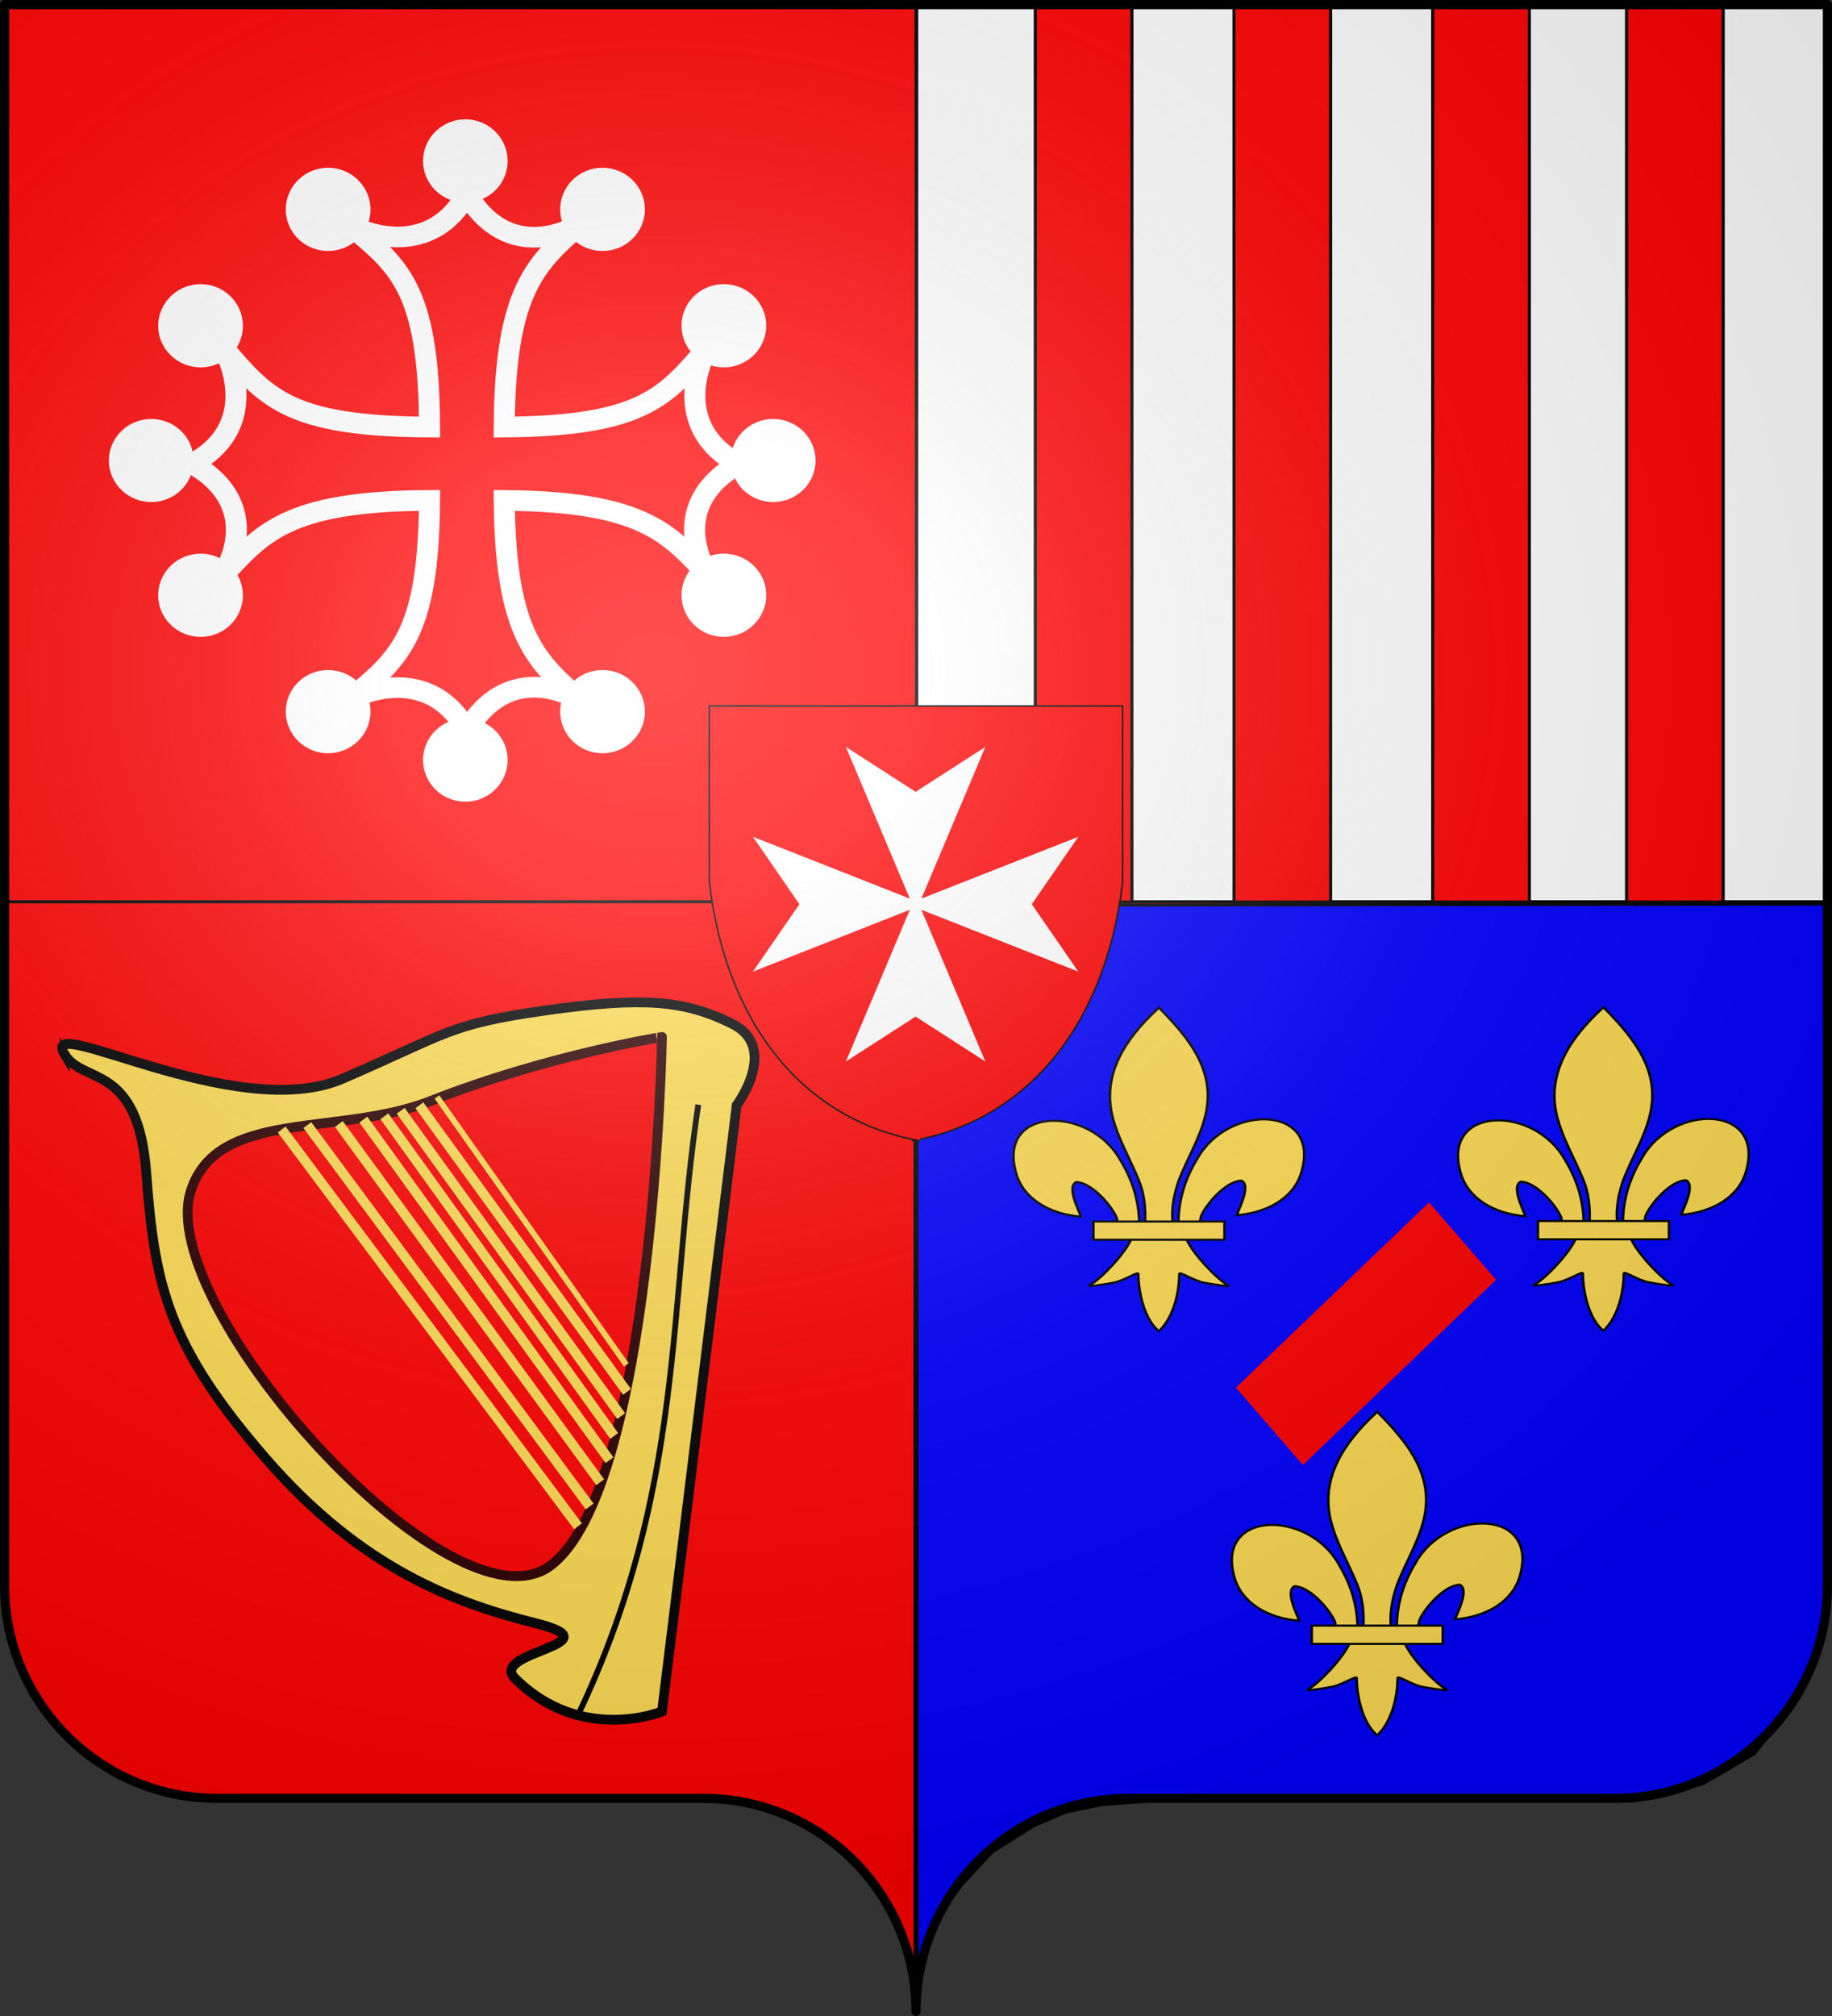 <svg xmlns="http://www.w3.org/2000/svg" xmlns:xlink="http://www.w3.org/1999/xlink" height="660" width="600" version="1.0"><rect width="100%" height="100%" fill="#333333" stroke="none"/><defs><linearGradient id="a"><stop style="stop-color:white;stop-opacity:.314" offset="0"/><stop offset=".19" style="stop-color:white;stop-opacity:.251"/><stop style="stop-color:#6b6b6b;stop-opacity:.125" offset=".6"/><stop style="stop-color:black;stop-opacity:.125" offset="1"/></linearGradient><linearGradient id="b"><stop style="stop-color:white;stop-opacity:0" offset="0"/><stop style="stop-color:black;stop-opacity:.646" offset="1"/></linearGradient><radialGradient xlink:href="#a" id="c" gradientUnits="userSpaceOnUse" gradientTransform="matrix(1.551 0 0 1.35 -227.894 -51.264)" cx="285.186" cy="200.448" fx="285.186" fy="200.448" r="300"/></defs><path style="fill:red;fill-opacity:1;fill-rule:nonzero;stroke:none;stroke-width:5;stroke-linecap:round;stroke-linejoin:round;stroke-miterlimit:4;stroke-dashoffset:0;stroke-opacity:1" d="M300 657.377c0-38.504 31.203-69.754 69.65-69.754h159.2c38.447 0 69.65-31.25 69.65-69.753V.377H1.5V517.87c0 38.504 31.203 69.753 69.65 69.753h159.2c38.447 0 69.65 31.25 69.65 69.754z"/><g style="fill:#fff"><path style="color:#000;fill:#fff;fill-opacity:1;fill-rule:evenodd;stroke:#fff;stroke-width:21.375;stroke-linecap:round;stroke-linejoin:bevel;marker:none;marker-start:none;marker-mid:none;marker-end:none;stroke-miterlimit:4;stroke-dashoffset:0;stroke-opacity:1;visibility:visible;display:block" d="M10.688 230.79c0 9.625 7.897 17.414 17.522 17.414 9.625 0 17.413-7.789 17.413-17.414 0-9.625-7.788-17.413-17.413-17.413s-17.522 7.788-17.522 17.413zm32.759 91.203c0 9.625 7.897 17.414 17.522 17.414 9.625 0 17.414-7.789 17.414-17.414 0-9.625-7.79-17.522-17.414-17.522-9.625 0-17.522 7.897-17.522 17.522zm0-182.297c0 9.625 7.897 17.413 17.522 17.413 9.625 0 17.414-7.788 17.414-17.413s-7.79-17.522-17.414-17.522c-9.625 0-17.522 7.897-17.522 17.522z" transform="matrix(.493 0 0 .484 35.648 39.058)"/><path style="color:#000;fill:#fff;fill-opacity:1;fill-rule:evenodd;stroke:#fff;stroke-width:21.375;stroke-linecap:round;stroke-linejoin:bevel;marker:none;marker-start:none;marker-mid:none;marker-end:none;stroke-miterlimit:4;stroke-dashoffset:0;stroke-opacity:1;visibility:visible;display:block" d="M458.812 230.79c0-9.625-7.897-17.413-17.522-17.413-9.625 0-17.413 7.788-17.413 17.413s7.788 17.414 17.413 17.414 17.522-7.789 17.522-17.414zm-32.759-91.203c0-9.625-7.897-17.413-17.522-17.413-9.625 0-17.413 7.788-17.413 17.413s7.788 17.522 17.413 17.522 17.522-7.897 17.522-17.522zm0 182.298c0-9.625-7.897-17.414-17.522-17.414-9.625 0-17.413 7.789-17.413 17.414 0 9.624 7.788 17.522 17.413 17.522s17.522-7.898 17.522-17.522z" transform="matrix(.493 0 0 .484 35.648 39.058)"/><path style="color:#000;fill:red;fill-opacity:1;fill-rule:evenodd;stroke:#fff;stroke-width:13.974;stroke-linecap:round;stroke-linejoin:miter;marker:none;marker-start:none;marker-mid:none;marker-end:none;stroke-miterlimit:4;stroke-dashoffset:0;stroke-opacity:1;visibility:visible;display:block" d="M237.864 50.458c-23.03 42.27-65.627 28.494-79.231 20.025 33.902 28.669 54.033 43.054 54.417 137.676-94.622-.384-109.007-20.515-137.676-54.418 8.47 13.605 22.245 56.202-20.025 79.232 43.327 25.143 28.572 63.56 19.046 77.163 27.118-30.258 43.97-51.937 138.655-52.349-.678 92.709-20.77 107.264-54.417 135.716 13.604-8.469 56.202-22.244 79.231 20.026 25.143-43.327 63.56-28.572 77.164-19.046-30.031-26.914-51.623-43.882-52.35-136.696 92.804.73 109.892 22.32 136.805 52.35-9.515-13.59-24.32-51.91 18.828-77.055-42.165-23.04-28.38-65.745-19.916-79.34-28.451 33.644-43.022 53.737-135.717 54.417.412-94.687 22.092-111.646 52.35-138.764-13.605 9.526-52.02 24.39-77.164-18.937z" transform="matrix(.493 0 0 .484 35.648 39.058)"/><path style="color:#000;fill:#fff;fill-opacity:1;fill-rule:evenodd;stroke:#fff;stroke-width:21.375;stroke-linecap:round;stroke-linejoin:bevel;marker:none;marker-start:none;marker-mid:none;marker-end:none;stroke-miterlimit:4;stroke-dashoffset:0;stroke-opacity:1;visibility:visible;display:block" d="M236.83 10.688c-9.625 0-17.413 7.897-17.413 17.522 0 9.625 7.788 17.413 17.413 17.413s17.414-7.788 17.414-17.413-7.789-17.522-17.414-17.522zm-91.203 32.759c-9.625 0-17.413 7.897-17.413 17.522 0 9.625 7.788 17.413 17.413 17.413s17.522-7.788 17.522-17.413-7.897-17.522-17.522-17.522zm182.298 0c-9.625 0-17.414 7.897-17.414 17.522 0 9.625 7.789 17.413 17.413 17.413 9.625 0 17.523-7.788 17.523-17.413s-7.898-17.522-17.522-17.522z" transform="matrix(.493 0 0 .484 35.648 39.058)"/><path style="color:#000;fill:#fff;fill-opacity:1;fill-rule:evenodd;stroke:#fff;stroke-width:21.375;stroke-linecap:round;stroke-linejoin:bevel;marker:none;marker-start:none;marker-mid:none;marker-end:none;stroke-miterlimit:4;stroke-dashoffset:0;stroke-opacity:1;visibility:visible;display:block" d="M236.83 450.893c-9.625 0-17.413-7.897-17.413-17.522 0-9.625 7.788-17.414 17.413-17.414s17.414 7.789 17.414 17.414c0 9.624-7.789 17.522-17.414 17.522zm-91.203-32.76c-9.625 0-17.413-7.897-17.413-17.522 0-9.624 7.788-17.413 17.413-17.413s17.522 7.789 17.522 17.413c0 9.625-7.897 17.523-17.522 17.523zm182.298 0c-9.625 0-17.414-7.897-17.414-17.522 0-9.624 7.789-17.413 17.413-17.413 9.625 0 17.523 7.789 17.523 17.413 0 9.625-7.898 17.523-17.522 17.523z" transform="matrix(.493 0 0 .484 35.648 39.058)"/></g><path style="fill:none;fill-rule:evenodd;stroke:#000;stroke-width:1px;stroke-linecap:butt;stroke-linejoin:miter;stroke-opacity:1" d="m300 1.27.24 293.953H1.122L1.684 1.717l16.274.561L300 1.27z"/><path style="fill:#fff;fill-rule:evenodd;stroke:#000;stroke-width:1px;stroke-linecap:butt;stroke-linejoin:miter;stroke-opacity:1" d="M300.24 295.223h299.117L598.235 1.156 300.24.595v294.628z"/><path style="fill:none;fill-rule:evenodd;stroke:#000;stroke-width:1px;stroke-linecap:butt;stroke-linejoin:miter;stroke-opacity:1" d="M299.679 295.223v359.726"/><path style="fill:#fd5;fill-rule:evenodd;stroke:#000;stroke-width:1.685px;stroke-linecap:butt;stroke-linejoin:miter;stroke-opacity:1" d="M10.285 33.138c3.236 5.2 12.752 1.35 14.159 20.425 1.415 19.197 3.742 29.504 20.63 48.795 16.89 19.29 33.273 24.964 46.926 28.369 14.311 3.568-8.321 4.849-3.64 9.456 11.529 11.347 25.485 5.674 25.485 5.674l12.945-104.02s7.484-9.929-.81-13.995c-8.292-4.066-15.473-4.634-32.362-2.27-16.889 2.365-16.976 3.966-35.194 11.726-18.451 7.86-52.938-11.873-48.139-4.16z" transform="matrix(1.889 0 0 1.908 1.762 282.016)"/><path style="fill:red;fill-rule:evenodd;stroke:#2b0000;stroke-width:1.685px;stroke-linecap:butt;stroke-linejoin:miter;stroke-opacity:1" d="M32.13 56.59c-6.27 19.672 45.21 76.689 62.297 64.302 18.002-13.05 19.418-90.78 19.418-90.78S93.746 33.289 73.796 41.08c-15.979 6.241-37.115 1.23-41.666 15.508z" transform="matrix(1.889 0 0 1.908 1.762 282.016)"/><path d="M98.142 146.444c18.38-38.403 15.426-69.586 20.678-104.378" style="fill:#fd5;fill-rule:evenodd;stroke:#000;stroke-width:1px;stroke-linecap:butt;stroke-linejoin:miter;stroke-opacity:1" transform="matrix(1.889 0 0 1.908 4.242 281.39)"/><path style="fill:none;fill-rule:evenodd;stroke:#fd5;stroke-width:1.685px;stroke-linecap:butt;stroke-linejoin:miter;stroke-opacity:1" d="M99.282 114.084 47.906 45.998M101.304 110.68 52.356 45.241M57.817 45.053l45.308 61.466M62.065 44.296l42.678 58.44M105.552 98.575 65.706 43.73M106.766 95.17 68.537 42.784M107.777 91.01 71.774 41.837" transform="matrix(1.889 0 0 1.908 1.762 282.016)"/><path d="M106.347 86.705 73.524 40.753" style="fill:none;fill-rule:evenodd;stroke:#fd5;stroke-width:1px;stroke-linecap:butt;stroke-linejoin:miter;stroke-opacity:1" transform="matrix(1.889 0 0 1.908 4.242 281.39)"/><path style="fill:#00f;fill-rule:evenodd;stroke:#000;stroke-width:1px;stroke-linecap:butt;stroke-linejoin:miter;stroke-opacity:1" d="M300.316 296.364V649.54l5.953-21.032 8.73-11.508 9.92-10.714 13.89-8.73 10.317-4.365 11.508-2.381 15.873-1.19h158.73l22.222-5.556 17.064-9.92 13.492-17.064 7.143-13.89 3.174-15.872 1.19-15.477-.396-215.873-298.81.397z"/><path d="M339.072 1.679v293.626h31.642V1.68h-31.642zM404.152 1.679v293.626h31.642V1.68h-31.642zM469.231 1.679v293.626h31.642V1.68h-31.642zM532.723 1.679v293.626h31.642V1.68h-31.642z" style="fill:red;fill-rule:evenodd;stroke:#000;stroke-width:1.024px;stroke-linecap:butt;stroke-linejoin:miter;stroke-opacity:1"/><path d="M-265.554 371.2h92.324v82.607c-7.451 67.547-42.113 111.862-92.324 121.327" style="fill:red;fill-rule:evenodd;stroke:#000;stroke-width:.706px;stroke-linecap:butt;stroke-linejoin:miter;stroke-opacity:1" transform="matrix(.747 0 0 .698 497.073 -27.974)"/><path style="fill:red;fill-rule:evenodd;stroke:#000;stroke-width:.706px;stroke-linecap:butt;stroke-linejoin:miter;stroke-opacity:1" d="M-262.12 371.2h-92.323v82.607c7.45 67.547 42.112 111.862 92.324 121.327" transform="matrix(.747 0 0 .698 497.073 -27.974)"/><path d="m246.73 311.216 51.375-20.231-20.93 49.658 22.832-14.714 22.833 14.714-20.93-49.658 51.374 20.231-15.222-22.07 15.222-22.07-51.374 20.23 20.93-49.657-22.833 14.713-22.833-14.713 20.93 49.658-51.373-20.231 15.221 22.07-15.221 22.07z" style="fill:#fff" transform="translate(-.137 6.873)"/><path style="opacity:1;fill:#fd5;fill-opacity:1;fill-rule:evenodd;stroke:#000;stroke-width:6;stroke-linecap:butt;stroke-linejoin:miter;stroke-miterlimit:4;stroke-dasharray:none;stroke-opacity:1;display:inline" d="M407.03 608.7c1.424-61.957 16.75-119.54 45.289-174.11 74.714-157.185 302.92-153.431 252.615 38.812-18.537 70.84-81.509 112.474-156.319 119.615 5.4-18.665 35.1-84.652 11.125-97.562-38.339 1.449-85.945 67.706-97.393 99.301-1.653 4.536-1.19 9.778-3.036 14.24" transform="matrix(.135 0 0 .116 402.505 461.346)"/><g style="opacity:1;display:inline"><g style="fill:#fcef3c;fill-opacity:1;stroke:#000;stroke-width:6;stroke-miterlimit:4;stroke-dasharray:none;stroke-opacity:1"><path style="fill:#fd5;fill-opacity:1;fill-rule:evenodd;stroke:#000;stroke-width:6;stroke-linecap:butt;stroke-linejoin:miter;stroke-miterlimit:4;stroke-dasharray:none;stroke-opacity:1" d="M350.523 657.372c-1.425-61.956-16.751-119.54-45.29-174.108-74.714-157.186-302.92-153.432-252.615 38.81 18.537 70.84 81.509 112.475 156.319 119.616-5.4-18.665-35.1-84.652-11.124-97.562 38.338 1.449 85.944 67.705 97.392 99.301 1.653 4.536 1.19 9.778 3.036 14.24" transform="matrix(.135 0 0 .116 397.297 456.176)"/><path style="fill:#fd5;fill-opacity:1;fill-rule:nonzero;stroke:#000;stroke-width:6;stroke-linecap:butt;stroke-linejoin:miter;stroke-miterlimit:4;stroke-dasharray:none;stroke-opacity:1" d="M393.626 57.12c-78.714 84.85-131.565 182.962-108.781 298.031 12.57 63.484 43.041 122.28 64.53 183.438 13.437 38.37 16.873 78.452 15.282 118.781h66.781c-3.196-40.626 3.807-79.998 15.282-118.781 20.474-61.538 51.625-119.906 64.53-183.438 24.129-118.779-32.506-208.36-108.437-297.656l-4.64-5.918-4.547 5.543z" transform="matrix(.135 0 0 .116 397.297 456.176)"/><path style="fill:#fd5;fill-opacity:1;fill-rule:evenodd;stroke:#000;stroke-width:6;stroke-linecap:butt;stroke-linejoin:miter;stroke-miterlimit:4;stroke-dasharray:none;stroke-opacity:1" d="M331.345 704.401c-13.962 39.13-70.889 110.792-101.125 131.22-7.843 5.297 37.486-3.052 57.78-7.5 26.62-5.835 61.218-34.198 60.407-24.188-.075 45.838 12.811 122.324 46.406 157.468l3.182 3.388 3.287-3.388c33.578-39.17 46.238-108.042 46.406-157.468-.81-10.01 33.788 18.353 60.407 24.187 20.295 4.449 65.623 12.798 57.78 7.5-30.236-20.427-87.131-92.089-101.093-131.219H331.345z" transform="matrix(.135 0 0 .116 397.297 456.176)"/><path style="fill:#fd5;fill-opacity:1;stroke:#000;stroke-width:6;stroke-miterlimit:4;stroke-dasharray:none;stroke-opacity:1" d="M239.352 655.379H557.24v51.503H239.352z" transform="matrix(.135 0 0 .116 397.297 456.176)"/></g></g><path d="M407.03 608.7c1.424-61.957 16.75-119.54 45.289-174.11 74.714-157.185 302.92-153.431 252.615 38.812-18.537 70.84-81.509 112.474-156.319 119.615 5.4-18.665 35.1-84.652 11.125-97.562-38.339 1.449-85.945 67.706-97.393 99.301-1.653 4.536-1.19 9.778-3.036 14.24" style="opacity:1;fill:#fd5;fill-opacity:1;fill-rule:evenodd;stroke:#000;stroke-width:6;stroke-linecap:butt;stroke-linejoin:miter;stroke-miterlimit:4;stroke-dasharray:none;stroke-opacity:1;display:inline" transform="matrix(.135 0 0 .116 476.582 328.904)"/><g style="opacity:1;display:inline"><g style="fill:#fcef3c;fill-opacity:1;stroke:#000;stroke-width:6;stroke-miterlimit:4;stroke-dasharray:none;stroke-opacity:1"><path d="M350.523 657.372c-1.425-61.956-16.751-119.54-45.29-174.108-74.714-157.186-302.92-153.432-252.615 38.81 18.537 70.84 81.509 112.475 156.319 119.616-5.4-18.665-35.1-84.652-11.124-97.562 38.338 1.449 85.944 67.705 97.392 99.301 1.653 4.536 1.19 9.778 3.036 14.24" style="fill:#fd5;fill-opacity:1;fill-rule:evenodd;stroke:#000;stroke-width:6;stroke-linecap:butt;stroke-linejoin:miter;stroke-miterlimit:4;stroke-dasharray:none;stroke-opacity:1" transform="matrix(.135 0 0 .116 471.375 323.734)"/><path d="M393.626 57.12c-78.714 84.85-131.565 182.962-108.781 298.031 12.57 63.484 43.041 122.28 64.53 183.438 13.437 38.37 16.873 78.452 15.282 118.781h66.781c-3.196-40.626 3.807-79.998 15.282-118.781 20.474-61.538 51.625-119.906 64.53-183.438 24.129-118.779-32.506-208.36-108.437-297.656l-4.64-5.918-4.547 5.543z" style="fill:#fd5;fill-opacity:1;fill-rule:nonzero;stroke:#000;stroke-width:6;stroke-linecap:butt;stroke-linejoin:miter;stroke-miterlimit:4;stroke-dasharray:none;stroke-opacity:1" transform="matrix(.135 0 0 .116 471.375 323.734)"/><path d="M331.345 704.401c-13.962 39.13-70.889 110.792-101.125 131.22-7.843 5.297 37.486-3.052 57.78-7.5 26.62-5.835 61.218-34.198 60.407-24.188-.075 45.838 12.811 122.324 46.406 157.468l3.182 3.388 3.287-3.388c33.578-39.17 46.238-108.042 46.406-157.468-.81-10.01 33.788 18.353 60.407 24.187 20.295 4.449 65.623 12.798 57.78 7.5-30.236-20.427-87.131-92.089-101.093-131.219H331.345z" style="fill:#fd5;fill-opacity:1;fill-rule:evenodd;stroke:#000;stroke-width:6;stroke-linecap:butt;stroke-linejoin:miter;stroke-miterlimit:4;stroke-dasharray:none;stroke-opacity:1" transform="matrix(.135 0 0 .116 471.375 323.734)"/><path style="fill:#fd5;fill-opacity:1;stroke:#000;stroke-width:6;stroke-miterlimit:4;stroke-dasharray:none;stroke-opacity:1" d="M239.352 655.379H557.24v51.503H239.352z" transform="matrix(.135 0 0 .116 471.375 323.734)"/></g></g><path style="opacity:1;fill:#fd5;fill-opacity:1;fill-rule:evenodd;stroke:#000;stroke-width:6;stroke-linecap:butt;stroke-linejoin:miter;stroke-miterlimit:4;stroke-dasharray:none;stroke-opacity:1;display:inline" d="M407.03 608.7c1.424-61.957 16.75-119.54 45.289-174.11 74.714-157.185 302.92-153.431 252.615 38.812-18.537 70.84-81.509 112.474-156.319 119.615 5.4-18.665 35.1-84.652 11.125-97.562-38.339 1.449-85.945 67.706-97.393 99.301-1.653 4.536-1.19 9.778-3.036 14.24" transform="matrix(.135 0 0 .116 331 329.04)"/><g style="opacity:1;display:inline"><g style="fill:#fcef3c;fill-opacity:1;stroke:#000;stroke-width:6;stroke-miterlimit:4;stroke-dasharray:none;stroke-opacity:1"><path style="fill:#fd5;fill-opacity:1;fill-rule:evenodd;stroke:#000;stroke-width:6;stroke-linecap:butt;stroke-linejoin:miter;stroke-miterlimit:4;stroke-dasharray:none;stroke-opacity:1" d="M350.523 657.372c-1.425-61.956-16.751-119.54-45.29-174.108-74.714-157.186-302.92-153.432-252.615 38.81 18.537 70.84 81.509 112.475 156.319 119.616-5.4-18.665-35.1-84.652-11.124-97.562 38.338 1.449 85.944 67.705 97.392 99.301 1.653 4.536 1.19 9.778 3.036 14.24" transform="matrix(.135 0 0 .116 325.793 323.87)"/><path style="fill:#fd5;fill-opacity:1;fill-rule:nonzero;stroke:#000;stroke-width:6;stroke-linecap:butt;stroke-linejoin:miter;stroke-miterlimit:4;stroke-dasharray:none;stroke-opacity:1" d="M393.626 57.12c-78.714 84.85-131.565 182.962-108.781 298.031 12.57 63.484 43.041 122.28 64.53 183.438 13.437 38.37 16.873 78.452 15.282 118.781h66.781c-3.196-40.626 3.807-79.998 15.282-118.781 20.474-61.538 51.625-119.906 64.53-183.438 24.129-118.779-32.506-208.36-108.437-297.656l-4.64-5.918-4.547 5.543z" transform="matrix(.135 0 0 .116 325.793 323.87)"/><path style="fill:#fd5;fill-opacity:1;fill-rule:evenodd;stroke:#000;stroke-width:6;stroke-linecap:butt;stroke-linejoin:miter;stroke-miterlimit:4;stroke-dasharray:none;stroke-opacity:1" d="M331.345 704.401c-13.962 39.13-70.889 110.792-101.125 131.22-7.843 5.297 37.486-3.052 57.78-7.5 26.62-5.835 61.218-34.198 60.407-24.188-.075 45.838 12.811 122.324 46.406 157.468l3.182 3.388 3.287-3.388c33.578-39.17 46.238-108.042 46.406-157.468-.81-10.01 33.788 18.353 60.407 24.187 20.295 4.449 65.623 12.798 57.78 7.5-30.236-20.427-87.131-92.089-101.093-131.219H331.345z" transform="matrix(.135 0 0 .116 325.793 323.87)"/><path style="fill:#fd5;fill-opacity:1;stroke:#000;stroke-width:6;stroke-miterlimit:4;stroke-dasharray:none;stroke-opacity:1" d="M239.352 655.379H557.24v51.503H239.352z" transform="matrix(.135 0 0 .116 325.793 323.87)"/></g></g><path transform="matrix(.722 -.692 .655 .756 305.183 1.021)" style="opacity:1;fill:red;fill-opacity:1;fill-rule:evenodd;stroke:#fff;stroke-width:0;stroke-miterlimit:4;stroke-dasharray:none;stroke-opacity:1" d="M-221.805 396.53h87.628v33.508h-87.628z"/><path style="fill:url(#c);fill-opacity:1;fill-rule:evenodd;stroke:none;stroke-width:3;stroke-linecap:butt;stroke-linejoin:miter;stroke-miterlimit:4;stroke-dasharray:none;stroke-opacity:1" d="M1.5 1.5V518.99c0 38.505 31.203 69.755 69.65 69.755h159.2c38.447 0 69.65 31.25 69.65 69.754 0-38.504 31.203-69.754 69.65-69.754h159.2c38.447 0 69.65-31.25 69.65-69.755V1.5H1.5z"/><path style="fill:none;fill-opacity:1;fill-rule:nonzero;stroke:#000;stroke-width:3;stroke-linecap:round;stroke-linejoin:round;stroke-miterlimit:4;stroke-dasharray:none;stroke-dashoffset:0;stroke-opacity:1" d="M300 658.5c0-38.504 31.203-69.754 69.65-69.754h159.2c38.447 0 69.65-31.25 69.65-69.753V1.5H1.5v517.493c0 38.504 31.203 69.753 69.65 69.753h159.2c38.447 0 69.65 31.25 69.65 69.754z"/></svg>